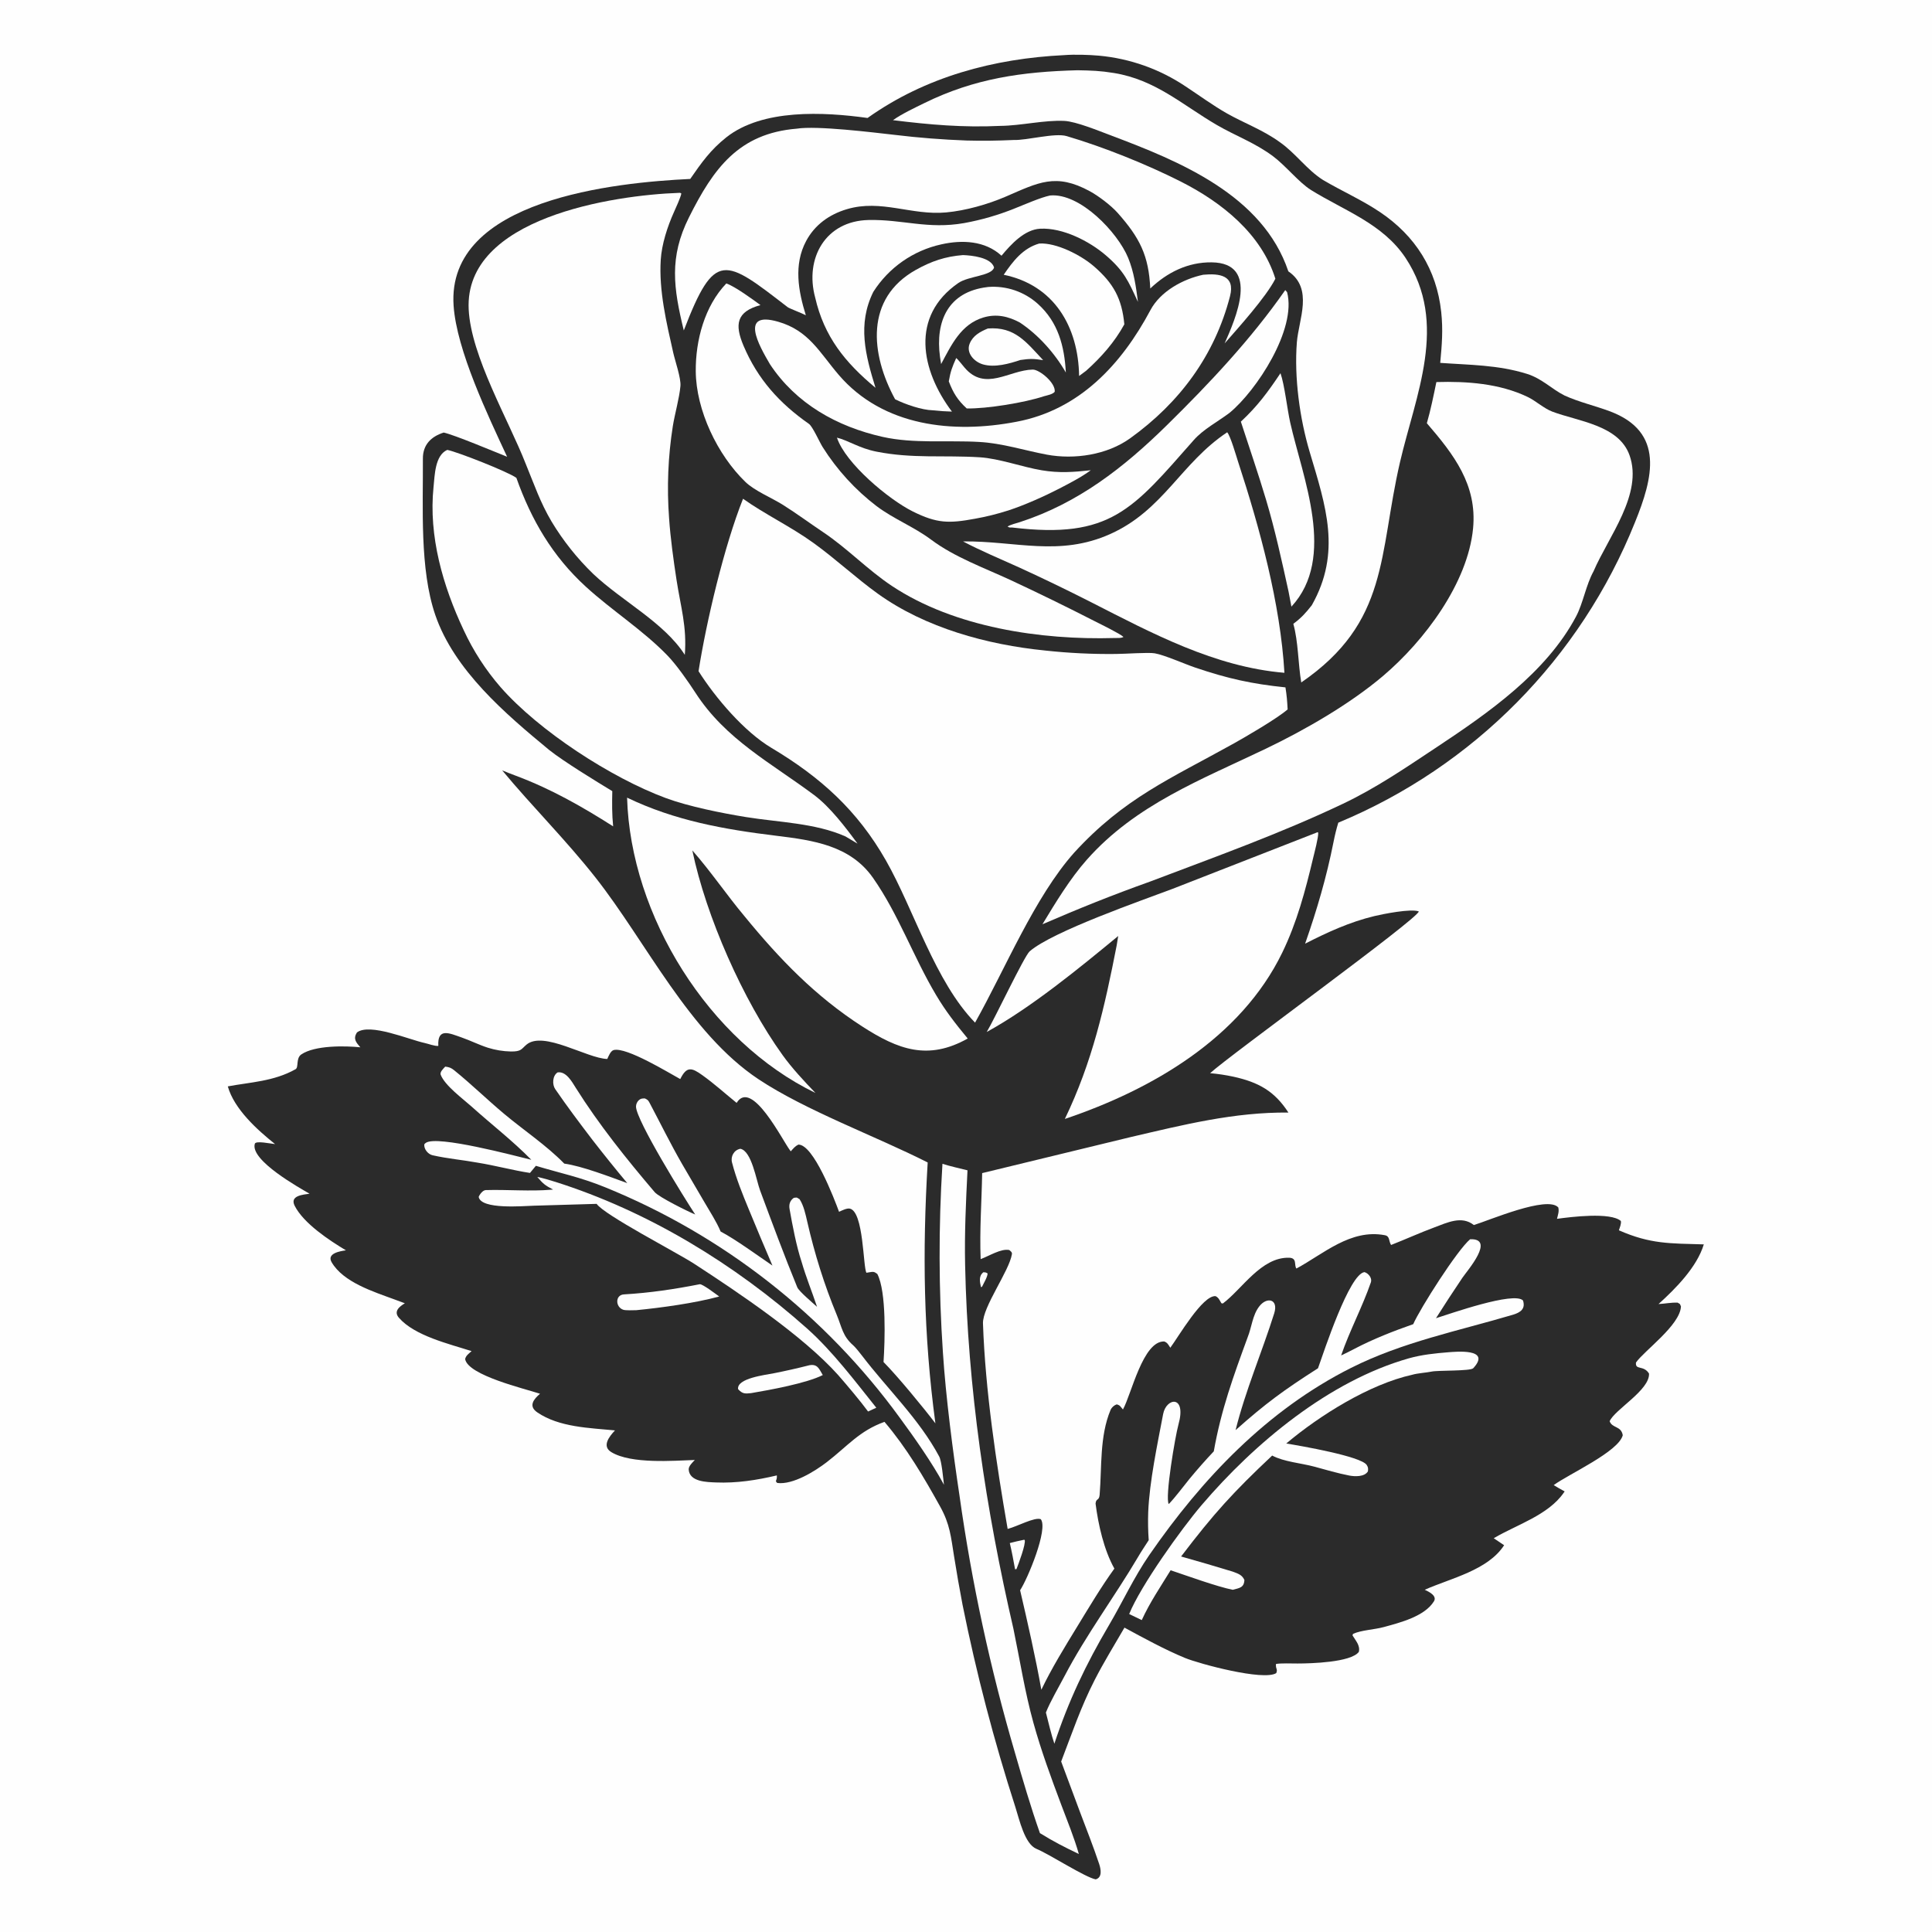 <svg version="1.1" xmlns="http://www.w3.org/2000/svg" style="display: block;" viewBox="0 0 2048 2048" width="1024" height="1024" preserveAspectRatio="none">
<path transform="translate(0,0)" fill="rgb(254,254,254)" d="M 0 0 L 2048 0 L 2048 2048 L 0 2048 L 0 0 z"/>
<path transform="translate(0,0)" fill="rgb(43,43,43)" d="M 1128.15 58.432 C 1138.8 57.576 1154.54 58.059 1165 59.011 C 1197.87 62.037 1229.45 73.263 1256.86 91.661 C 1270.82 100.835 1286.01 111.966 1300.43 120.126 C 1319.2 130.739 1338.83 137.744 1356.6 150.655 C 1373.04 162.048 1385.58 180.182 1402.42 190.758 C 1422.51 202.643 1443.55 211.825 1462.98 224.905 C 1500.31 250.039 1522.91 285.655 1527.74 330.678 C 1529.8 349.86 1528.49 365.359 1526.69 384.66 C 1557.95 386.935 1587.94 386.718 1618.59 396.301 C 1634.76 401.358 1644.75 412.441 1658.6 419.319 C 1673.82 426.221 1690.3 430 1706.03 435.814 C 1765.27 457.702 1752.1 506.99 1733.15 553.67 C 1675.36 697.751 1562.01 812.506 1418.65 872.063 C 1416.63 878.66 1414.89 885.9 1413.56 892.666 C 1406.17 929.953 1396 964.452 1383.48 1000.31 C 1407.3 988.164 1430.79 977.348 1456.88 971.089 C 1465.61 968.996 1495.87 962.89 1503.98 966.154 C 1503.37 973.796 1302.41 1119.42 1282.78 1137.62 C 1291.09 1138.34 1299.34 1139.58 1307.49 1141.34 C 1334.07 1147.2 1351.08 1156.59 1365.77 1179.36 C 1308.02 1178.82 1254.27 1192.37 1198.25 1205.42 L 1041.13 1243.55 C 1040.59 1274.82 1038.33 1302.78 1039.53 1334.73 C 1048.76 1331.3 1061.1 1323.35 1069.81 1325.06 C 1071.12 1326.13 1073.08 1327.4 1072.67 1329.43 C 1069.89 1347.31 1041.39 1385.62 1041.99 1402.92 C 1044.45 1474.09 1056.12 1551.4 1068.15 1620.74 C 1078.71 1617.96 1096.75 1607.91 1103.28 1610.41 C 1111.42 1620.71 1089.19 1674 1081.36 1685.73 C 1089.03 1718.58 1098.01 1758.08 1103.86 1791.23 C 1114.76 1768.42 1128.69 1745.85 1141.9 1724.25 C 1154.22 1704.11 1167.44 1681.85 1181.29 1662.78 C 1170.2 1642.96 1164.22 1616.29 1161.35 1593.89 C 1161.84 1587.85 1165.11 1591.29 1165.67 1584.45 C 1168.06 1554.83 1165.57 1522.67 1177.15 1494.8 C 1178.3 1492.04 1181.1 1489.44 1183.97 1488.69 C 1187.6 1489.85 1187.38 1490.73 1190.38 1494.12 C 1190.41 1494.05 1190.44 1493.97 1190.47 1493.89 C 1199.39 1477.8 1211.58 1421.32 1234.14 1422 C 1237.63 1423.29 1238.5 1425.49 1240.58 1428.66 C 1249.09 1417.24 1274.88 1372.59 1288.6 1373.99 C 1291.68 1375.58 1292.24 1377.26 1294.04 1380.29 L 1294.74 1381.49 L 1296.26 1381.76 C 1316.71 1366.5 1336.92 1332.43 1366.51 1333.25 C 1375.35 1333.49 1371.5 1341.15 1374.26 1344.69 C 1402.78 1329.35 1431.61 1302.5 1467.91 1309.35 C 1473.53 1310.41 1471.88 1315.31 1474.58 1319.73 C 1490 1313.7 1505.13 1306.79 1520.63 1301.03 C 1534.22 1295.99 1549.49 1288.37 1562.33 1298.6 C 1578.19 1293.83 1640.34 1266.96 1651.86 1279.95 C 1652.89 1284.13 1651.51 1287.69 1650.48 1292.01 C 1665.15 1289.98 1707.19 1284.71 1718.16 1294.28 C 1718.86 1296.94 1717.02 1301.26 1716.09 1304.16 C 1749.56 1318.92 1770.42 1318.03 1806.1 1319.1 C 1798.83 1343.18 1776.21 1366.01 1758.11 1382.34 C 1765.29 1381.99 1770.98 1380.6 1778.34 1380.86 C 1781.49 1382.78 1780.35 1381.5 1781.88 1384.84 C 1781.05 1404.77 1742.84 1431.84 1734.2 1444.33 C 1733.24 1452.84 1742.34 1446.71 1748.03 1456.06 C 1748.94 1473.58 1711.43 1494.35 1706.3 1506.57 C 1709.04 1514.19 1718.54 1511.34 1720.19 1521.41 C 1715.76 1538.84 1662.97 1562.57 1646.98 1574.28 C 1650.51 1576.56 1654.87 1578.87 1658.59 1580.96 L 1657.69 1582.25 C 1641.45 1605.96 1607.58 1616.38 1584.5 1629.98 L 1583.43 1630.62 C 1587.07 1633.12 1590.74 1635.59 1594.44 1638 C 1577.17 1664.61 1537.96 1672.94 1510.28 1685.21 C 1514.31 1687.13 1523.74 1691.48 1520 1697.51 C 1510.03 1713.55 1483.93 1720.07 1466.93 1724.74 C 1456.81 1727.52 1442.9 1727.95 1434.26 1732 L 1433.71 1733.56 C 1437.13 1739.3 1442.03 1744.25 1440.43 1751.05 C 1432.1 1762.25 1389.35 1763.38 1375.35 1763.39 C 1370.43 1763.39 1356.52 1762.9 1352.54 1763.94 C 1352.22 1769.86 1354.63 1768.88 1352.89 1773.56 C 1339.48 1782.12 1271.14 1763.7 1256.05 1757.46 C 1234.57 1748.57 1212.54 1736.5 1191.98 1725.35 C 1181.06 1744.29 1170.35 1761.38 1160.34 1780.95 C 1145.62 1809.73 1136.4 1837.28 1124.88 1867.29 L 1144.99 1921.23 C 1151.83 1939.34 1159.01 1957.51 1165.15 1975.86 C 1167.04 1981.51 1168.62 1990.24 1161.48 1992.2 C 1150.26 1990.09 1112 1965.28 1098.75 1959.9 C 1086.2 1954.81 1080.62 1928.98 1076.39 1915.76 C 1053.65 1845.31 1034.93 1773.63 1020.33 1701.07 C 1017.06 1683.99 1014.06 1666.86 1011.34 1649.68 C 1007.96 1628.8 1007.05 1615.84 996.596 1597.01 C 979.131 1565.53 961.004 1534.75 937.596 1507.23 C 911.046 1516.67 898.25 1533.12 876.5 1549.87 C 863.948 1559.54 840.498 1574.15 823.948 1572.01 C 820.845 1569.23 823.935 1570.21 823.489 1564 C 802.205 1569.01 780.817 1572.37 758.862 1571.46 C 749.235 1571.06 730.936 1570.88 730.047 1557.78 C 729.803 1554.17 734.289 1549.99 736.561 1547.64 C 714.112 1548.37 669.097 1552.14 648.014 1539.3 C 637.781 1533.07 645.641 1522.95 651.91 1516.28 C 624.941 1513.64 592.793 1513.05 569.553 1497.17 C 559.613 1490.38 566.006 1482.96 572.451 1477.43 C 556.371 1472.08 496.054 1457.95 493.061 1440.68 C 493.912 1436.87 496.919 1434.92 499.913 1432.26 C 476.267 1424.6 439.755 1416.18 422.899 1396.93 C 416.85 1390.03 423.569 1384.9 429.172 1381.52 L 417.871 1377.35 C 396.216 1369.34 363.89 1359.32 351.526 1337.97 C 346.057 1328.52 360.902 1326.18 366.714 1325.41 C 349.163 1314.88 321.965 1296.99 312.388 1278.22 C 306.859 1267.38 321.214 1266.39 328.135 1265.39 C 318.483 1259.73 264.836 1230.12 270.114 1212.44 C 271.158 1208.94 286.508 1212.3 291.589 1212.79 C 272.671 1197.71 248.251 1175.65 241.481 1151.62 C 265.102 1147.16 290.34 1146.38 313.312 1133.4 C 316.84 1131.41 313.424 1121.79 319.417 1117.72 C 333.885 1107.91 365.949 1108.56 381.96 1110.18 C 377.481 1104.9 374.06 1101.34 378.367 1094.43 C 392.065 1084.13 433.607 1102.06 450.134 1105.61 C 454.141 1106.47 460.838 1109.1 464.638 1108.69 C 463.581 1089.05 476.359 1095.24 489.29 1099.74 C 498.654 1103 507.761 1107.62 517.272 1110.66 C 525.089 1113.1 533.209 1114.43 541.396 1114.62 C 552.716 1114.82 552.649 1111.95 558.032 1107.41 C 576.057 1092.21 622.223 1121.98 643.74 1122.56 C 645.178 1119.39 647.314 1113.92 650.568 1113.1 C 664.166 1109.66 709.284 1137.48 721.104 1143.87 C 727.88 1130.1 733.18 1131.63 744.445 1139.69 C 757.206 1148.81 768.697 1159.25 780.858 1169.11 C 796.768 1143.09 829.435 1208.95 837.501 1219.46 L 838.265 1220.43 C 841.151 1217.27 842.533 1215.23 846.263 1213.33 C 862.306 1213 884.213 1270.45 889.435 1284.56 C 892.447 1283.15 897.577 1280.62 900.6 1281.14 C 915.725 1283.74 914.812 1344.09 918.499 1349.19 C 919.338 1349.03 920.178 1348.89 921.02 1348.75 C 925.885 1347.96 926.433 1347.84 929.976 1350.42 C 939.865 1369.37 938.025 1421.9 936.573 1443.79 C 951.478 1458.82 978.991 1492.28 991.561 1508.8 C 978.871 1414.2 977.757 1327.48 983.381 1232.26 C 928.895 1204.61 853.925 1177.2 804.006 1144 C 730.373 1095.03 685.086 998.542 631.254 930.217 C 599.691 890.157 564.585 855.432 532.333 816.612 C 537.069 818.616 542.274 820.609 547.096 822.416 C 584.145 836.295 616.686 854.823 649.965 875.967 C 648.664 863.264 648.785 851.33 649.052 838.642 C 632.169 828.37 597.595 807.326 582.093 794.955 C 535.803 756.743 481.484 710.49 461.397 651.843 C 444.744 603.219 448.582 537.545 448.277 486.23 C 448.189 471.475 456.877 462.821 470.348 458.517 C 481.858 461.051 524.535 479.009 537.559 484.192 C 517.265 440.502 484.055 371.249 480.831 324.021 C 473.108 210.852 653.601 193.437 731.673 189.688 C 743.635 172.402 753.281 158.764 769.901 145.605 C 808.186 115.293 872.837 118.553 919.659 125.051 C 981.003 81.344 1053.81 62.023 1128.15 58.432 z"/>
<path transform="translate(0,0)" fill="rgb(254,254,254)" d="M 787.659 528.7 C 810.733 545.152 838.275 558.158 862.636 575.775 C 886.513 593.04 907.632 612.908 930.602 629.405 C 980.965 665.574 1046.55 683.443 1107.6 689.553 C 1132.74 692.304 1158.02 693.53 1183.31 693.223 C 1192.73 693.197 1217.18 691.369 1224.04 692.536 C 1234.31 694.282 1255.54 703.79 1267.21 707.736 C 1301.47 719.322 1326.86 724.975 1362.64 728.646 C 1364.01 737.299 1364.5 743.243 1364.94 751.992 C 1354.4 761.302 1320.52 781.06 1307.89 788.092 C 1240.46 825.624 1191.55 846.018 1138.66 903.858 C 1096.49 951.264 1065.56 1027.24 1033.61 1084.03 C 991.187 1040.54 968.914 964.529 939.256 912.372 C 908.905 858.996 869.739 823.78 817.684 792.744 C 789.006 775.645 758.569 740.041 740.483 711.495 C 748.834 658.341 767.739 578.716 787.659 528.7 z"/>
<path transform="translate(0,0)" fill="rgb(254,254,254)" d="M 1522.61 405.005 C 1554.96 404.036 1589.52 406.485 1619.22 420.705 C 1627.92 424.823 1636.57 432.952 1645.5 436.337 C 1672.67 446.629 1715.96 450.498 1727.37 482.575 C 1741.99 523.667 1704.73 569.295 1689.23 605.604 C 1681.25 619.927 1678.21 639.288 1670.72 653.443 C 1639.09 713.17 1577.35 755.974 1522.86 792.11 C 1488.38 814.98 1458.36 835.511 1423.13 852.245 C 1356.59 883.85 1287.66 908.479 1219.24 934.46 C 1178.55 949.022 1144.64 962.666 1105.03 979.762 C 1119.07 956.576 1134.24 931.474 1152.13 911.276 C 1203.86 852.862 1273.72 826.356 1342.03 793.564 C 1383.59 773.611 1430.97 746.355 1466.27 716.375 C 1509.79 679.409 1555.94 618.23 1561.52 560.091 C 1565.96 513.838 1541.05 481.767 1512.52 448.623 C 1516.46 435.049 1519.78 418.834 1522.61 405.005 z"/>
<path transform="translate(0,0)" fill="rgb(254,254,254)" d="M 1142.21 74.466 C 1157.19 74.756 1165.99 74.965 1180.86 77.391 C 1225.06 84.601 1253.24 111.149 1289.99 132.547 C 1309.85 144.113 1330.36 151.316 1349.64 165.763 C 1362.86 175.661 1377.07 193.533 1389.71 201.405 C 1424.6 223.135 1465.91 237.047 1490.02 273.502 C 1535.83 342.886 1500.52 418.854 1484.02 490.065 C 1461.31 588.097 1472.73 659.335 1379.39 723.424 C 1375.99 703.565 1376.31 680.308 1370.98 661.282 C 1379.62 654.792 1383.92 649.995 1390.56 641.58 C 1422.27 585.454 1405.41 536.422 1388.39 479.328 C 1377.73 443.585 1371.83 400.195 1374.72 362.972 C 1376.59 338.789 1392.6 305.977 1365.7 287.635 C 1338.52 206.937 1250.63 170.972 1177.12 143.374 C 1164.86 138.768 1140.63 128.754 1128.22 128.167 C 1106.73 127.152 1082.25 133.251 1060.4 133.443 C 1020.89 135.313 985.664 132.215 946.602 127.389 C 955.402 121.003 969.692 114.269 979.666 109.357 C 1033.02 83.082 1083.58 76.034 1142.21 74.466 z"/>
<path transform="translate(0,0)" fill="rgb(254,254,254)" d="M 719.684 204.449 C 721.311 204.344 720.441 204.225 722.244 205.068 C 721.709 208.799 716.374 220.504 714.338 225.023 C 707.559 240.073 701.468 258.812 700.421 275.358 C 698.344 308.18 706.488 342.079 713.654 373.88 C 715.619 382.603 722.021 400.998 721.297 409.132 C 720.134 422.207 715.397 438.267 713.23 451.678 C 708.143 483.946 706.809 516.695 709.254 549.27 C 710.616 569.727 713.982 594.148 717.107 614.476 C 721.588 643.616 728.26 664.139 725.926 694.15 C 703.951 659.845 659.608 637.425 628.862 608.401 C 611.77 591.885 596.911 573.205 584.663 552.836 C 572.573 532.371 566.584 514.295 557.365 491.888 C 539.28 445.462 499.27 377.779 496.824 327.931 C 492.052 230.689 650.353 206.862 719.684 204.449 z"/>
<path transform="translate(0,0)" fill="rgb(254,254,254)" d="M 474.117 476.9 C 484.911 479.035 538.144 499.93 547.38 506.541 C 563.23 551.242 585.699 589.634 620.981 621.893 C 648.686 647.225 681.575 667.976 707.675 695.007 C 717.165 704.835 729.691 722.728 737.207 734.362 C 769.313 784.054 817.569 808.798 863.211 842.936 C 879.85 855.417 896.291 876.882 909.004 894.281 L 896.256 886.664 C 864.138 872.387 825.351 871.709 790.952 866.147 C 765.299 861.999 730.05 854.945 705.886 846.019 C 648.043 824.652 571.209 774.782 530.489 728.266 C 514.763 710.109 501.659 689.838 491.562 668.043 C 469.502 621.298 454.204 568.315 459.56 516.313 C 460.871 503.586 461.053 482.738 474.117 476.9 z"/>
<path transform="translate(0,0)" fill="rgb(254,254,254)" d="M 844.509 136.403 C 865.779 133.003 925.126 140.333 948.345 142.958 C 973.701 146.031 999.174 148.033 1024.7 148.958 C 1041.85 149.428 1057.35 149.165 1074.5 148.4 C 1088.67 148.885 1118.14 140.577 1130.7 144.274 C 1169.59 155.716 1215.8 174.339 1251.6 192.433 C 1295.29 214.515 1337.11 247.97 1351.95 295.461 C 1342.16 314.854 1312.5 347.655 1298.16 364.04 C 1309.46 338.365 1336.23 278.691 1284.36 278.099 C 1259.27 277.812 1237.33 288.713 1219.33 305.824 C 1217.74 270.777 1208.09 251.969 1184.78 225.695 C 1177.81 217.827 1164.38 207.665 1155.22 202.69 C 1119.1 183.068 1100.79 193.455 1066.1 208.433 C 1047.15 216.611 1023.64 223.281 1002.97 225.182 C 966.061 228.575 934.182 210.883 897.656 221.768 C 879.086 227.302 863.702 238.293 854.519 255.51 C 841.154 280.57 846.215 308.43 854.209 334.169 C 850.128 331.994 836.784 327.024 834.884 325.557 C 768.089 273.978 757.713 264.823 724.85 350.289 C 713.861 305.278 709.189 272.742 730.294 230.506 C 756.246 178.57 783.058 141.468 844.509 136.403 z"/>
<path transform="translate(0,0)" fill="rgb(254,254,254)" d="M 664.726 845.541 C 715.497 869.949 767.441 879.164 822.991 885.949 C 861.793 890.689 901.308 896.146 925.433 930.592 C 952.473 969.2 968.213 1014.38 992.296 1054.79 C 1002.59 1072.13 1013.07 1085.4 1025.81 1100.88 C 983.721 1124.51 952.052 1112.62 914.108 1088.16 C 864.351 1056.09 826.496 1016.84 789.201 971.234 C 770.058 948.399 753.708 924.008 733.889 901.459 C 748.463 971.536 787.665 1060.11 829.442 1118.26 C 839.68 1132.51 852.243 1145.91 864.414 1158.58 C 751.366 1103.95 668.341 970.593 664.726 845.541 z"/>
<path transform="translate(0,0)" fill="rgb(254,254,254)" d="M 1396.78 882.131 L 1397.36 882.743 C 1397.58 888.065 1393.41 903.486 1391.97 909.544 C 1383.72 944.183 1374.83 977.761 1359.19 1009.93 C 1315.18 1100.44 1221.22 1155.01 1128.79 1186.13 C 1157.97 1125.53 1171 1067.36 1183.72 1002.23 L 1185.35 992.205 C 1144.2 1026.14 1092.8 1068.3 1045.98 1093.93 C 1054.25 1080.27 1085.74 1013.47 1091.45 1008.49 C 1115.88 987.196 1211.99 953.966 1242.79 942.279 L 1396.78 882.131 z"/>
<path transform="translate(0,0)" fill="rgb(254,254,254)" d="M 769.927 300.468 C 779.145 303.633 797.647 317.198 806.13 323.408 C 780.488 330.366 778.676 344.068 788.155 366.457 C 803.182 401.952 826.295 427.505 857.513 449.35 C 861.419 452.083 868.666 468.519 872.034 473.91 C 887.244 498.052 906.643 519.283 929.319 536.603 C 947.712 550.396 968.558 558.244 987.274 572.239 C 1011.78 590.564 1043.53 602.056 1071.33 614.93 C 1101.33 628.926 1131.08 643.467 1160.55 658.546 C 1166.48 661.568 1187.18 671.621 1190.92 675.17 C 1188.45 676.664 1184.81 676.23 1181.5 676.331 C 1103.51 678.601 1011.67 665.079 945.58 621.204 C 919.567 603.934 898.662 581.602 872.534 564.095 C 858.393 554.62 844.587 544.409 830.091 535.271 C 818.005 527.652 799.988 520.351 790.215 510.919 C 760.599 482.336 737.86 434.956 737.531 393.505 C 737.272 360.769 746.92 324.469 769.927 300.468 z"/>
<path transform="translate(0,0)" fill="rgb(254,254,254)" d="M 1300.89 458.239 C 1304.42 462.292 1310.48 483.517 1312.5 489.7 C 1335.35 559.446 1357.29 639.851 1361.54 713.188 C 1287.84 707.074 1221.1 671.225 1156.63 638.373 C 1131.42 625.549 1105.95 613.244 1080.24 601.464 C 1061.46 592.981 1038.78 583.458 1020.84 573.917 C 1076.59 573.295 1122.83 590.349 1176.92 566.084 C 1233.34 540.768 1251.87 490.798 1300.89 458.239 z"/>
<path transform="translate(0,0)" fill="rgb(254,254,254)" d="M 1275.46 291.24 C 1292.51 289.67 1309.61 291.709 1303.87 313.983 C 1287.66 376.809 1250.36 426.992 1198 464.617 C 1173.52 482.212 1138.92 487.379 1109.71 481.945 C 1085.94 477.478 1062.37 469.809 1038 468.488 C 1004.48 466.507 968.702 470.503 935.583 463.096 C 887.391 452.317 843.766 427.937 816.126 385.988 C 804.547 366.216 783.491 329.177 824.839 341.035 C 857.355 350.36 868.706 373.55 888.965 397.244 C 936 452.258 1010.68 459.955 1077.64 447.055 C 1144.17 434.49 1188.8 386.335 1219.51 328.734 C 1230.09 308.886 1253.91 295.807 1275.46 291.24 z"/>
<path transform="translate(0,0)" fill="rgb(254,254,254)" d="M 471.983 1130.65 C 476.343 1131.26 478.118 1131.83 481.647 1134.69 C 499.65 1149.28 516.515 1165.73 534.275 1180.62 C 555.286 1198.24 578.998 1213.89 598.154 1233.47 C 616.994 1236.08 646.186 1247.35 664.917 1254.16 C 652.359 1239.12 640.07 1223.85 628.056 1208.37 C 614.615 1190.77 601.05 1172.71 588.537 1154.48 C 585.262 1149.72 585.541 1140.36 591.054 1136.8 C 600.128 1135.32 606.36 1146.81 610.427 1153.28 C 634.809 1192.08 664.283 1228.81 693.96 1263.68 C 698.58 1269.11 729.427 1284.33 736.95 1287.42 C 726.136 1271.09 674.128 1187.35 674.192 1172.99 C 674.204 1170.51 675.345 1167.88 677.219 1166.22 C 679.347 1164.33 680.884 1164.44 683.52 1164.36 C 686.026 1165.53 687.114 1166.11 688.455 1168.81 C 700.008 1190.59 710.819 1212.69 723.153 1234.07 C 730.85 1247.41 738.803 1260.68 746.513 1274.01 C 752.345 1284.09 759.433 1294.81 763.903 1305.48 C 779.438 1313.56 803.647 1331.27 818.808 1341.56 C 810.379 1321.91 802.095 1302.2 793.956 1282.43 C 787.162 1265.96 780.438 1249.58 775.967 1232.29 C 774.301 1225.84 778.027 1219.03 784.795 1217.75 C 796.777 1220.01 801.648 1250.98 805.729 1261.94 C 818.485 1296.21 831.238 1330.72 845.117 1364.53 C 846.935 1368.96 861.913 1381.4 866.107 1385.29 C 860.753 1369.25 854.464 1353.98 849.75 1337.71 C 844.188 1320.92 840.084 1299.17 836.958 1281.54 C 836.099 1276.69 837.425 1272.57 841.521 1269.73 C 845.704 1269.39 843.741 1269.01 847.567 1271.18 C 851.989 1277.85 854.02 1287.61 855.798 1295.36 C 863.491 1328.99 873.727 1361.85 886.936 1393.7 C 892.446 1406.98 893.16 1416.36 904.516 1426.18 C 906.782 1428.14 911.688 1434.34 913.574 1436.81 C 940.746 1472.45 974.351 1504.22 995.576 1543.94 C 998.239 1548.93 999.877 1567.54 1000.63 1573.93 L 1000.2 1573.12 C 988.357 1551.07 969.012 1523.5 954.174 1503.37 C 874.793 1394.1 766.381 1309.25 641.232 1258.45 C 614.228 1247.55 595.092 1243.94 568.047 1235.81 L 561.795 1243.37 C 543.659 1240.58 524.919 1235.47 506.555 1232.51 C 490.626 1229.57 474.327 1228.22 458.53 1224.62 C 453.65 1223.51 449.298 1218.1 449.751 1213.1 C 450.424 1212.25 450.395 1212.18 451.445 1211.45 C 463.404 1203.11 546.236 1225.34 563.212 1229.42 C 543.406 1209.2 520.912 1191.94 499.684 1172.81 C 491.244 1165.2 471.384 1150.68 467.134 1139.19 C 466.117 1136.44 469.955 1132.72 471.983 1130.65 z"/>
<path transform="translate(0,0)" fill="rgb(254,254,254)" d="M 999.041 1233.68 C 1006.37 1236.1 1017.84 1238.63 1025.59 1240.59 C 1023.89 1274.36 1022.35 1307.05 1023.06 1340.84 C 1025.79 1471.47 1044.9 1599.55 1074.3 1726.71 C 1081.18 1759.9 1086.36 1793.38 1095.42 1826.09 C 1103.66 1855.8 1114.02 1883.97 1124.84 1912.77 C 1131.24 1929.79 1138.68 1947.93 1143.63 1965.33 C 1128.2 1957.95 1116.83 1952.14 1102.37 1943.2 C 1092.81 1916.16 1084.05 1886.23 1076.1 1858.7 C 1049.8 1769.19 1030.09 1677.88 1017.12 1585.49 C 1010.12 1538.85 1002.55 1480.5 999.529 1433.78 C 995.019 1367.16 994.856 1300.32 999.041 1233.68 z"/>
<path transform="translate(0,0)" fill="rgb(254,254,254)" d="M 1558.4 1313.65 C 1585.35 1312.62 1555.75 1346.42 1550.28 1354.38 C 1540.71 1368.57 1531.35 1382.89 1522.2 1397.35 C 1537.49 1392.57 1604.71 1368.77 1614.43 1378.54 C 1617.37 1387.43 1611.62 1391.33 1603.9 1393.64 C 1545.75 1410.88 1486.81 1422.56 1432.22 1450 C 1343.33 1494.69 1274.22 1567.4 1218.28 1648.43 C 1202.04 1671.95 1189.86 1698.5 1175.45 1722.94 C 1151.21 1764.09 1132.63 1803.05 1117.67 1848.41 C 1114.35 1838.67 1111.33 1825.53 1108.7 1815.36 C 1113.15 1803.97 1122.6 1787.91 1128.33 1776.93 C 1151.31 1732.95 1181.46 1692.7 1206.49 1650.29 C 1209.73 1644.68 1214.13 1638.19 1217.69 1632.64 C 1216.98 1622.74 1216.8 1612.81 1217.16 1602.89 C 1218.47 1570.6 1226.92 1530.93 1232.96 1499.01 C 1236.31 1481.32 1258.05 1478.47 1249.21 1510.04 C 1245.78 1522.32 1234.68 1587.83 1238.93 1594.37 C 1245.84 1587.26 1254.31 1575.76 1260.8 1567.81 C 1269.09 1557.75 1277.72 1547.96 1286.67 1538.48 C 1294.39 1494.67 1307.44 1458.88 1322.61 1417.45 C 1326.8 1407.06 1327.74 1394.04 1334.74 1385 C 1342.81 1374.29 1355.52 1376.9 1350.71 1392.21 C 1337.92 1432.91 1320.03 1474.52 1309.78 1515.99 C 1341.78 1487.56 1360.6 1473.77 1397.14 1450.41 C 1403.55 1432.42 1430.38 1350.35 1446.41 1348.5 C 1450.81 1349.79 1454.68 1355.01 1453.2 1359.29 C 1444.13 1385.55 1430.74 1410.43 1421.65 1436.82 C 1426.47 1434.65 1431.64 1431.94 1436.35 1429.5 C 1456.31 1419.13 1476.88 1411.11 1498.07 1403.67 C 1505.49 1386.8 1544.66 1325.2 1558.4 1313.65 z"/>
<path transform="translate(0,0)" fill="rgb(254,254,254)" d="M 1113.11 207.228 C 1144.92 204.281 1184.81 246.376 1195.87 273.282 C 1202.09 288.432 1204.2 303.956 1206.27 320.027 C 1196.08 297.915 1191.66 287.364 1172.34 270.741 C 1154.69 255.553 1126.45 241.194 1102.62 242.444 C 1086.03 243.314 1071.65 259.011 1061.64 271.071 C 1044.24 255.078 1019.85 254.077 997.729 259.054 C 967.984 265.593 942.072 283.717 925.728 309.415 C 908.712 343.862 917.425 376.606 928.071 411.08 C 895.806 384.274 873.57 356.82 864.082 315.245 C 852.913 273.837 875.029 234.172 920.72 233.215 C 957.003 232.455 983.44 243.25 1022.01 236.482 C 1040.48 233.123 1058.56 227.874 1075.96 220.817 C 1086.16 216.791 1103.04 209.331 1113.11 207.228 z"/>
<path transform="translate(0,0)" fill="rgb(254,254,254)" d="M 1362.43 307.501 L 1364.36 309.673 C 1374.8 348.921 1331.85 414.269 1303.33 437.662 C 1291.25 446.796 1275.61 454.965 1265.52 466.407 C 1200.54 540.108 1177.31 571.635 1073.24 559.212 C 1069.83 559.149 1070.96 559.533 1068.03 558.25 C 1070.39 556.3 1077.83 554.529 1081.09 553.468 C 1142.9 533.375 1191.17 495.769 1237.14 450.554 C 1282.02 406.404 1326.13 359.617 1362.43 307.501 z"/>
<path transform="translate(0,0)" fill="rgb(254,254,254)" d="M 887.2 463.92 C 899.912 467.149 910.744 475.122 928.987 478.735 C 967.38 486.34 1000.26 482.341 1038.53 484.735 C 1059.26 486.033 1083.54 495.058 1104.45 498.547 C 1122.81 501.612 1138 500.483 1156.27 498.474 C 1146.59 505.674 1133.64 512.339 1122.84 517.945 C 1106.91 526.185 1085.93 535.501 1069.06 541.036 C 1057.37 544.786 1045.44 547.75 1033.35 549.907 C 1005.86 554.964 993.249 554.915 967.646 542.197 C 941.978 529.447 896.184 491.149 887.2 463.92 z"/>
<path transform="translate(0,0)" fill="rgb(254,254,254)" d="M 1535.61 1433.42 C 1542.3 1432.97 1581.46 1428.89 1561.73 1450.35 C 1558.75 1453.6 1524.19 1452.44 1517.42 1453.96 C 1513.13 1454.93 1502.19 1455.71 1497.16 1457.27 C 1451.82 1467.27 1399.12 1500.19 1363.48 1530.17 C 1378.8 1532.66 1442.73 1543.74 1448.75 1552.9 C 1450.38 1555.38 1450.44 1556.88 1450.03 1559.74 C 1446.45 1565.65 1436.17 1565.28 1430.26 1564.13 C 1417.89 1561.74 1405.26 1557.96 1393.06 1554.67 C 1379.46 1551 1360.78 1549.53 1348.56 1542.95 C 1307 1582.07 1286.95 1604.07 1252.01 1649.95 C 1270.26 1655.07 1288.46 1660.4 1306.59 1665.94 C 1307.12 1666.1 1307.64 1666.31 1308.16 1666.51 C 1313.16 1668.41 1316.77 1669.73 1319.1 1674.82 C 1318.8 1683.05 1313.75 1683.4 1306.72 1685.24 C 1290.04 1681.91 1258.01 1670.27 1240.91 1664.54 C 1230.02 1682.33 1219.06 1698.29 1210.31 1717.36 L 1196.97 1710.95 C 1209.12 1680.98 1252.25 1620.67 1273.73 1595.51 C 1329.88 1529.71 1408.9 1463.82 1493.5 1439.86 C 1507.04 1436.03 1521.67 1434.52 1535.61 1433.42 z"/>
<path transform="translate(0,0)" fill="rgb(254,254,254)" d="M 1020.75 270.392 C 1030.14 270.732 1050.49 272.816 1053.75 283.466 C 1051.54 292.528 1026.73 292.487 1015.83 300.021 C 964.761 335.317 976.244 392.667 1009.08 436.303 C 1001.78 436.109 996.249 435.699 988.978 434.946 C 977.062 434.666 959.451 428.532 948.835 423.224 C 922.684 375.142 916.799 316.279 970.949 286.015 C 987.32 276.866 1002.06 271.88 1020.75 270.392 z"/>
<path transform="translate(0,0)" fill="rgb(254,254,254)" d="M 1357.36 395.626 C 1361.71 407.908 1364.45 433.588 1367.71 448.055 C 1380.9 506.645 1416.96 591.224 1368.95 643.064 L 1365.95 627.217 C 1358.81 594.756 1351.63 561.748 1342.12 529.907 C 1333.85 502.185 1324.31 474.51 1315.36 446.962 C 1333.42 430.113 1343.94 415.609 1357.36 395.626 z"/>
<path transform="translate(0,0)" fill="rgb(254,254,254)" d="M 1101.59 258.164 C 1119.78 257.001 1145.94 270.528 1159.44 282.184 C 1180.5 300.364 1189.26 316.683 1191.84 343.796 C 1181.47 362.771 1167.31 378.728 1151.28 393.076 L 1143.9 398.541 C 1143.05 346.233 1117.4 302.269 1063.97 291.261 C 1073.76 276.893 1084.28 263.132 1101.59 258.164 z"/>
<path transform="translate(0,0)" fill="rgb(254,254,254)" d="M 569.551 1247.6 C 575.665 1248.85 582.586 1250.89 588.729 1252.83 C 687.062 1284 778.78 1339.9 855.561 1408.3 C 882.629 1432.41 907.045 1464.95 928.903 1492.24 L 920.208 1496.27 C 912.124 1485.23 897.205 1467.59 888.21 1457.31 C 850.835 1415.8 782.996 1370.3 735.548 1339.46 C 717.74 1327.89 640.653 1288.01 632.464 1276.14 L 566.001 1278.09 C 555.008 1278.37 509.887 1282.5 507.421 1268.77 C 508.467 1266.09 511.758 1261.63 514.966 1261.54 C 537.713 1260.86 562.004 1263.07 584.666 1261.12 L 586.262 1260.98 C 577.583 1256.45 575.624 1254.71 569.551 1247.6 z"/>
<path transform="translate(0,0)" fill="rgb(254,254,254)" d="M 1046.52 304.339 C 1046.87 304.289 1047.23 304.239 1047.58 304.19 C 1066.8 302.724 1085.79 309.188 1100.13 322.079 C 1121.8 341.534 1128.35 367.156 1129.84 394.874 C 1118.21 374.581 1100.69 354.882 1081.13 341.922 C 1068.74 335.244 1056.13 332.418 1042.32 336.589 C 1018.55 343.769 1008.41 365.876 997.622 385.921 C 997.17 383.376 996.774 380.821 996.435 378.258 C 991.347 340.578 1004.96 309.336 1046.52 304.339 z"/>
<path transform="translate(0,0)" fill="rgb(254,254,254)" d="M 1013.6 379.553 C 1015.87 381.219 1020.44 387.434 1022.45 389.643 C 1044.28 415.437 1069.66 392.289 1094.68 391.773 C 1101.83 391.626 1119.2 405.876 1118.04 415.315 C 1115.72 418.07 1110.37 418.973 1106.63 420.03 C 1086.1 426.883 1045.95 433.361 1024.79 432.986 C 1015.13 424.134 1010.43 416.5 1005.75 404.266 C 1007.62 393.619 1009.25 389.334 1013.6 379.553 z"/>
<path transform="translate(0,0)" fill="rgb(254,254,254)" d="M 1047.15 348.213 C 1075.81 346.014 1087.9 362.731 1105.77 381.769 C 1095.62 380.182 1091.65 380.15 1081.7 381.603 C 1069.7 385.572 1054.62 389.886 1042 386.282 C 1032.95 383.697 1023.76 374.334 1027.91 364.212 C 1031.45 355.607 1038.99 351.641 1047.15 348.213 z"/>
<path transform="translate(0,0)" fill="rgb(254,254,254)" d="M 741.862 1361.32 C 745.133 1361.29 758.688 1371.69 762.403 1374.34 C 736.516 1381.4 701.011 1386.25 674.482 1388.85 C 671.721 1388.92 663.089 1389.24 660.75 1388.41 C 652.298 1385.69 651.856 1372.67 661.429 1372.11 C 688.983 1370.5 714.781 1366.63 741.862 1361.32 z"/>
<path transform="translate(0,0)" fill="rgb(254,254,254)" d="M 858.029 1447.19 C 866.651 1445.66 868.304 1451.13 872.177 1457.62 C 855.033 1466.33 815.897 1473.44 796.228 1476.77 C 789.644 1477.49 787.006 1477.57 782.415 1472.56 C 780.794 1460.99 811.398 1457.5 820.129 1455.74 C 832.84 1453.25 845.479 1450.4 858.029 1447.19 z"/>
<path transform="translate(0,0)" fill="rgb(254,254,254)" d="M 1085.3 1632.27 L 1086.22 1632.39 C 1087.69 1636.54 1079.52 1658.23 1077.5 1663.28 L 1076.02 1663.51 C 1074.29 1653.93 1072.67 1645.22 1070.44 1635.71 C 1075.39 1634.33 1080.27 1633.34 1085.3 1632.27 z"/>
<path transform="translate(0,0)" fill="rgb(254,254,254)" d="M 1042.45 1348.62 C 1045.31 1348.88 1044.32 1348.56 1046.88 1349.86 C 1046.89 1353.51 1042.87 1360 1041.21 1363.61 C 1040.84 1364.3 1041.15 1363.88 1039.89 1364.44 C 1038.54 1358.54 1037.34 1352.59 1042.45 1348.62 z"/>
</svg>